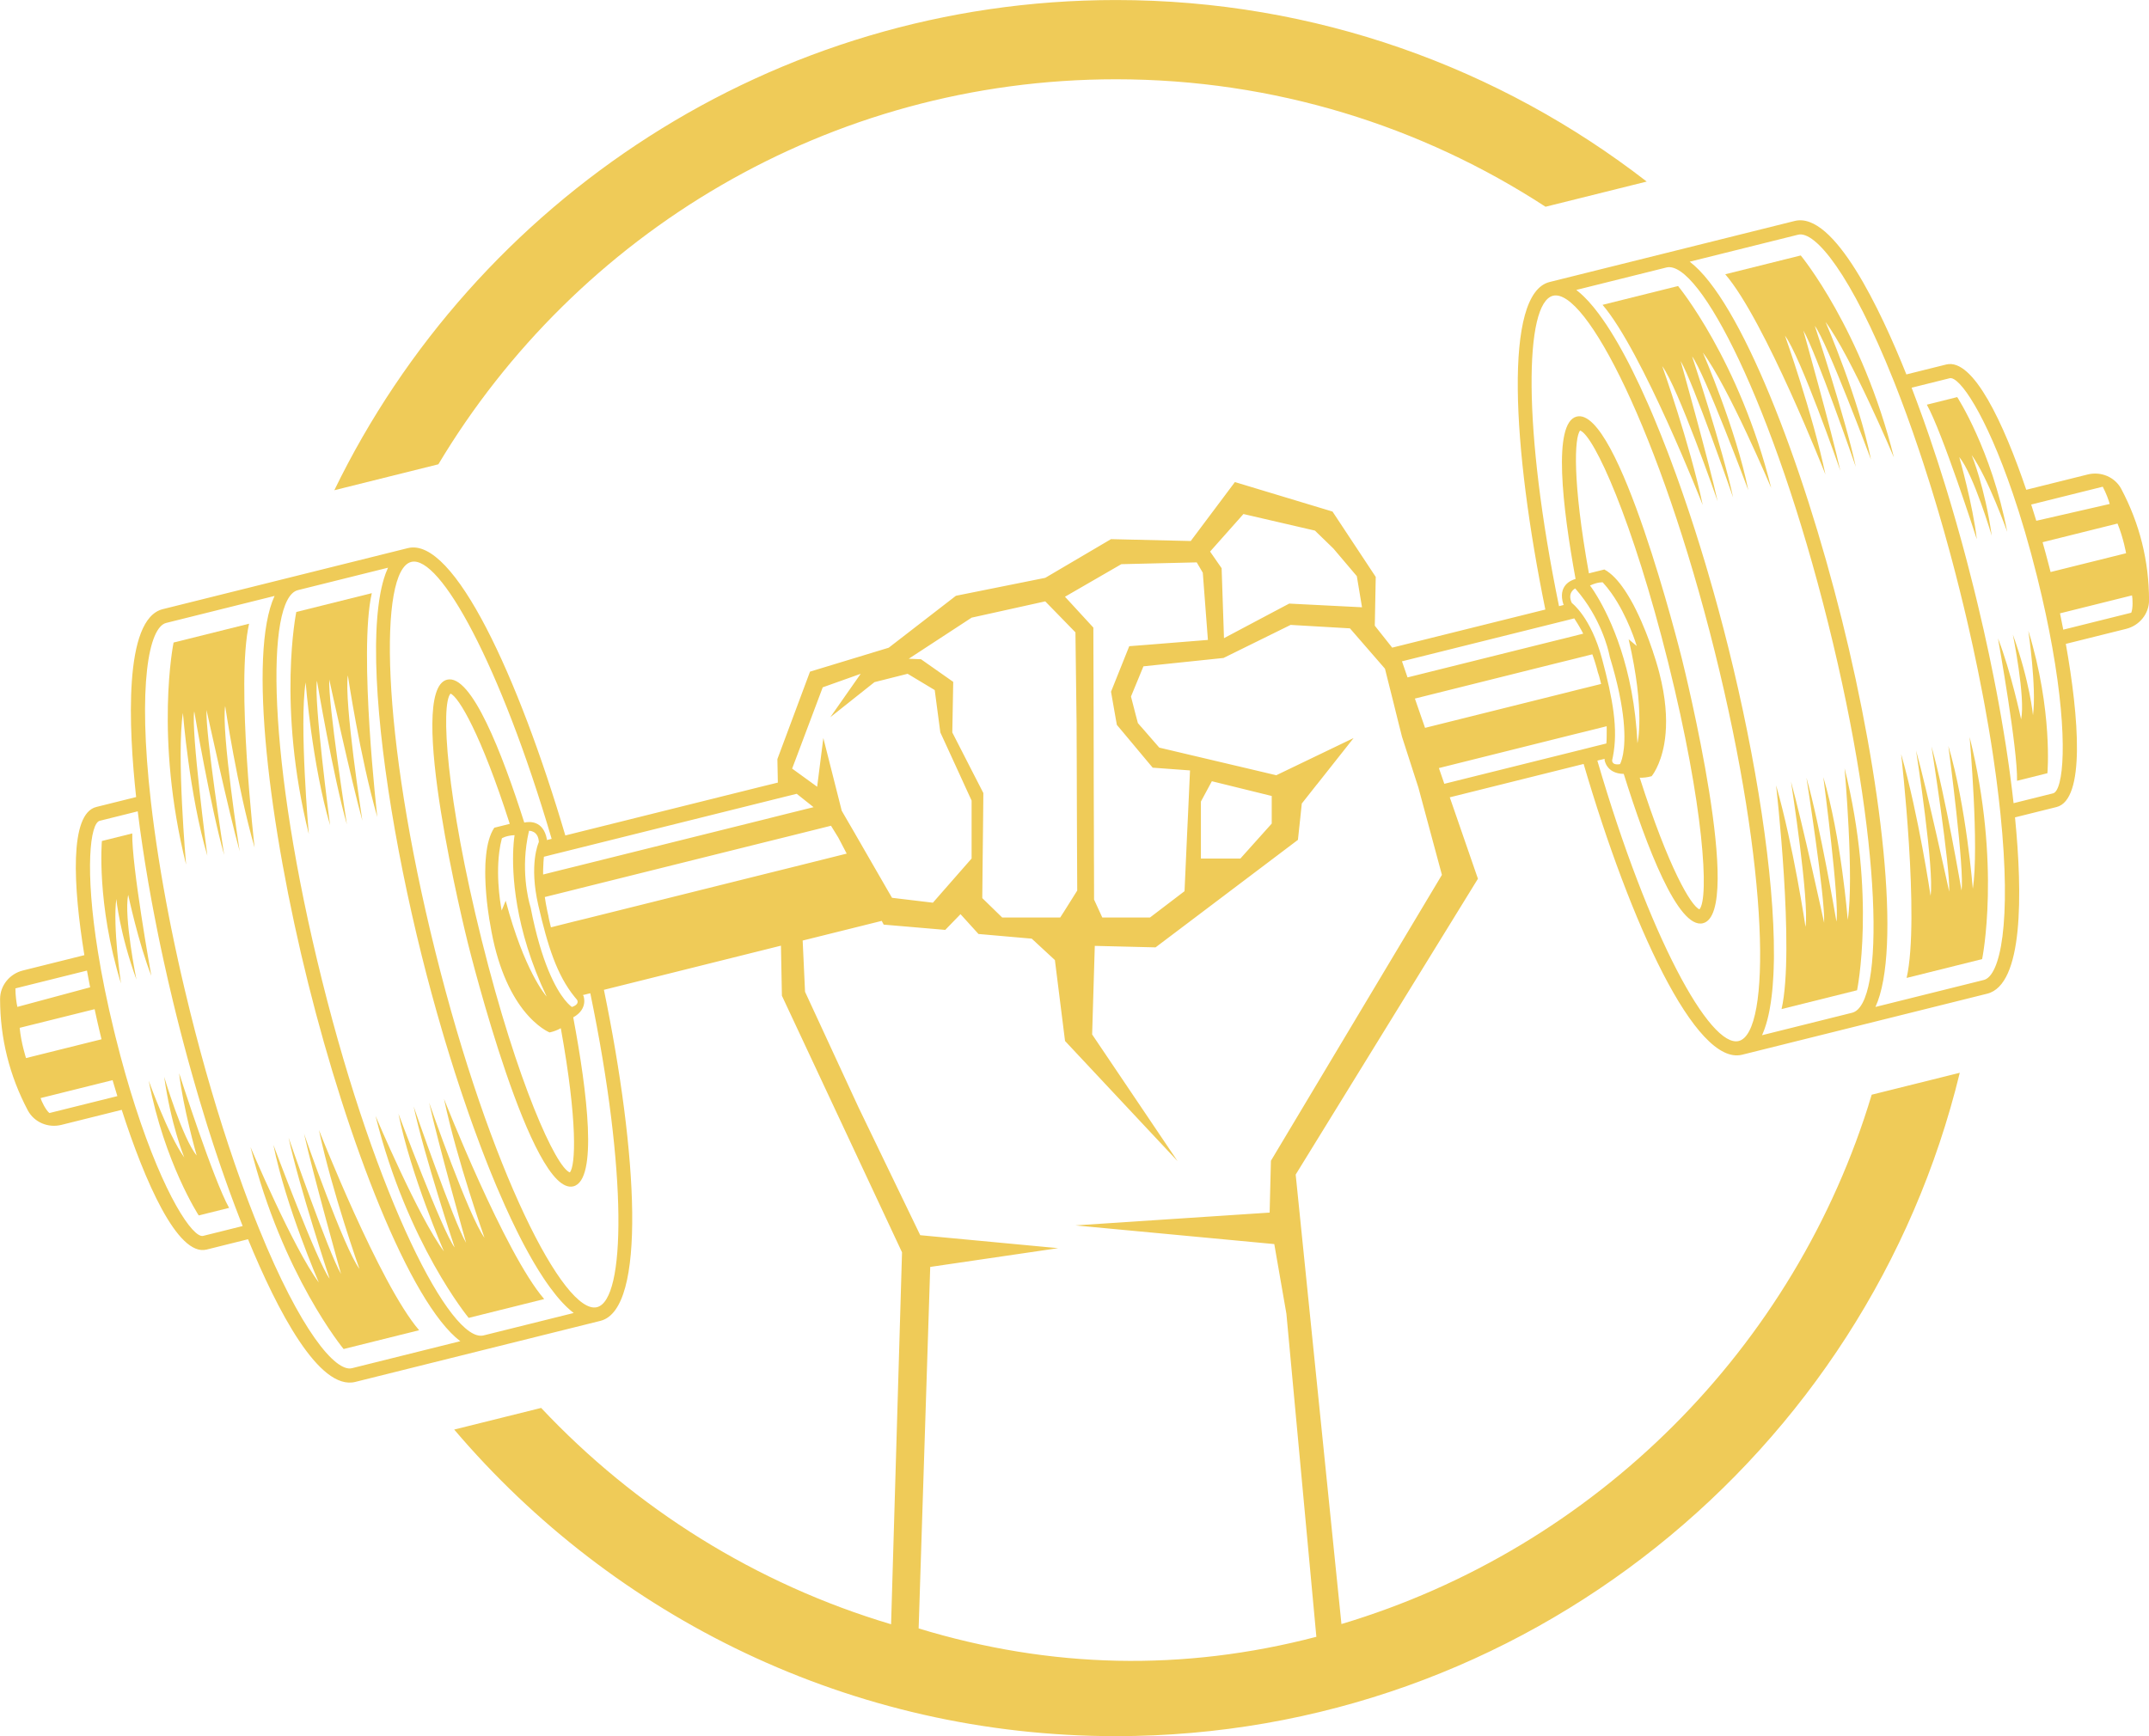 <?xml version="1.0" encoding="UTF-8" standalone="no"?><svg xmlns="http://www.w3.org/2000/svg" xmlns:xlink="http://www.w3.org/1999/xlink" fill="#efcb58" height="1125.5" preserveAspectRatio="xMidYMid meet" version="1" viewBox="303.5 437.2 1392.9 1125.5" width="1392.9" zoomAndPan="magnify"><g id="change1_1"><path d="M556.53,745.96c0.01,0,0.03-0.01,0.04-0.01c0.01,0,0.02,0,0.03-0.01l31.03-7.73c89.38-149.38,252.79-249.61,439.17-249.61 c102.63,0,198.28,30.39,278.46,82.64l19.52-4.86v0l45.33-11.29c0.01,0,0.01,0,0.02,0l0.71-0.18 c-95.19-73.75-214.57-117.69-344.03-117.69c-222.56,0-415.36,129.87-506.61,317.8l7.45-1.86L556.53,745.96z"/><path d="M464.95,841.56l-48.94,12.2c0,0-12.57,60.92,8.11,143.96c0,0-6.29-71.04-2.06-98.32c0,0,4.25,53.63,15.84,92.57 c-0.29-2.23-10.64-81.12-8.5-93.64c0,0,10.49,61.86,19.4,93.14c-0.52-3.4-12.16-78.19-11.44-93.98c0,0,14.26,65.56,21.48,91.55 c-0.32-2.11-11.96-77.4-9.4-94.18c0,0,7.75,52.44,19.08,91.82C468.52,986.66,456.24,879.84,464.95,841.56z"/><path d="M538.37,969.2c-0.32-2.11-11.96-77.4-9.4-94.16c0,0,7.75,52.44,19.08,91.82c0,0-12.27-106.83-3.56-145.11l-48.94,12.2 c0,0-12.57,60.92,8.11,143.97c0,0-6.29-71.05-2.06-98.34c0,0,4.25,53.63,15.84,92.57c-0.29-2.23-10.64-81.11-8.5-93.63 c0,0,10.47,61.85,19.4,93.13c-0.52-3.4-12.16-78.18-11.44-93.97C516.89,877.67,531.15,943.21,538.37,969.2z"/><path d="M617.52,1239.62c-10.12-13.57-35.1-85.34-35.88-87.58c5.81,26.34,23.98,90.92,23.98,90.92 c-8.09-13.7-33.22-86.15-34.01-88.42c6.79,31.78,26.58,91.42,26.58,91.42c-7.87-10.21-36.43-86.74-36.43-86.74 c8.01,39.83,29.45,89.24,29.45,89.24c-16.54-22.11-44.3-87.81-44.3-87.81c20.69,83.04,60.37,130.95,60.37,130.95l48.94-12.2 c-25.65-29.72-64.94-129.81-64.94-129.81C599.76,1189.68,617.52,1239.62,617.52,1239.62z"/><path d="M536.46,1259.81c-10.12-13.57-35.1-85.32-35.88-87.57c5.81,26.32,23.98,90.91,23.98,90.91 c-8.09-13.7-33.22-86.15-34.01-88.42c6.79,31.78,26.58,91.42,26.58,91.42c-7.87-10.2-36.43-86.74-36.43-86.74 c8.01,39.83,29.45,89.24,29.45,89.24c-16.54-22.11-44.3-87.81-44.3-87.81c20.69,83.04,60.37,130.95,60.37,130.95l48.94-12.2 c-25.65-29.72-64.94-129.81-64.94-129.81C518.7,1209.87,536.46,1259.81,536.46,1259.81z"/><path d="M386.6,1017.34c0,0,6.67,31.35,14.98,52.48c-0.38-2.13-12.81-71.6-12.35-92.3l-19.69,4.9c0,0-3.62,40.44,12.37,92.35 c0,0-5.43-37.04-3.01-54.76c0,0,2.05,21.93,13.03,52.27C391.93,1072.28,383.63,1031.37,386.6,1017.34z"/><path d="M430.98,1186.32c-9.2-11.04-21.06-50.99-21.06-50.99c4.45,31.33,12.7,51.47,13.01,52.25 c-10.46-14.52-23.03-49.75-23.03-49.75c10.24,53.34,32.4,87.35,32.4,87.35l19.69-4.9c-10.12-18.07-31.72-85.22-32.39-87.31 C422.13,1155.17,430.72,1185.39,430.98,1186.32z"/><path d="M1678.46,754.24c-4.11-7.78-13.19-11.56-21.75-9.44l-39.87,9.93c-14.61-43.06-34.37-85.58-51.88-81.22l-25.82,6.43 c-16.66-41.62-46.83-105.85-72.4-99.49l-85.34,21.27l-73.52,18.31c-29.88,7.44-24.16,107.32-2.75,212.34l-99.26,24.7l-11.28-14.23 l0.61-31.63l-28.02-42.37l-63.26-19.11l-28.63,38.21l-51.68-1.21l-42.6,25.08l-57.92,11.64l-43.55,33.67l-51.02,15.51l-21.15,56.72 l0.3,15.22l-9.47,2.31l-128.24,31.94l-0.04,0.01c-30.37-102.82-72.18-193.72-102.06-186.28l-73.52,18.31l-0.25,0.06l-85.09,21.2 c-25.57,6.36-22.09,77.26-17.26,121.82l-25.83,6.43c-17.51,4.37-15.02,51.18-7.72,96.07l-39.86,9.94 c-8.55,2.13-14.79,9.73-14.78,18.53c0.07,25.53,6.05,49.54,17.96,72.12c4.12,7.78,13.19,11.57,21.75,9.45l39.14-9.76 c14.83,46.04,36.18,95.27,54.98,90.59l26.88-6.7c19.05,46.31,46.08,98.34,69.54,92.49l85.34-21.27l73.53-18.31 c30.08-7.49,24.08-108.76,2.27-214.61l105.28-26.27l9.47-2.36v0.16l0.61,32.29l77.86,166.36l-7.09,241.13 c-87.73-26.12-165.68-75.21-226.82-140.25l-23.81,5.92c-0.01,0-0.03,0-0.03,0.01l-32.51,8.09 c103.31,121.54,257.24,198.77,428.87,198.77c264.63,0,487.17-183.58,546.98-430.07l-56.25,14.01c-0.01,0-0.01,0-0.01,0l-0.83,0.21 c-49.37,164.3-179.31,294.05-343.69,343.17l-29.66-291.39l118.13-191.79l-18.25-52.79l86.72-21.62l0.04-0.01 c30.42,103.73,72.62,196,102.72,188.51l73.52-18.31l0.25-0.06l85.09-21.2c23.46-5.85,22.93-64.47,18.02-114.31l26.88-6.69 c18.79-4.68,14.55-58.17,6.05-105.78l39.16-9.76c8.55-2.14,14.8-9.75,14.79-18.53C1696.36,800.83,1690.39,776.81,1678.46,754.24z M1675.99,776.62c3.85,9.36,5.56,19.25,5.56,19.25l-48.94,12.18c-0.34-1.32-0.67-2.68-1.05-4.07c-0.44-1.7-0.89-3.43-1.37-5.21 c-0.17-0.64-0.35-1.28-0.52-1.93c-0.01-0.04-0.03-0.08-0.04-0.12c-0.03-0.14-0.06-0.27-0.1-0.41c-0.08-0.31-0.17-0.62-0.26-0.95 c-0.07-0.25-0.14-0.49-0.21-0.75c-0.3-1.1-0.61-2.2-0.92-3.32c-0.23-0.86-0.48-1.71-0.71-2.57L1675.99,776.62z M1666.42,752.74 c2.16,4.07,3.94,8.92,4.51,11.19l-47.59,10.9c-0.28-0.93-0.57-1.87-0.87-2.8c-0.79-2.55-1.59-5.13-2.42-7.74L1666.42,752.74z M1307.19,842.27h0.01l8.81-2.2h0.05h0.01l7.8-1.97c0.03,0.05,0.07,0.1,0.1,0.16c0.69,1.06,1.41,2.23,2.18,3.45 c0.09,0.16,0.19,0.31,0.28,0.48c0.26,0.44,0.53,0.88,0.8,1.34v0.01c0.4,0.7,0.8,1.4,1.22,2.15c0.4,0.74,0.82,1.5,1.23,2.31 l-11.28,2.84h-0.01l-8.87,2.19h-0.01l-93.27,23.23l-0.44,0.1l-3.59-10.43l0.43-0.1L1307.19,842.27z M1324.49,818.69 c2.16,2.45,4.12,4.94,5.9,7.41c13.44,18.72,16.5,36.94,16.5,36.94c10.78,35.23,10.23,54.24,8.61,63.11 c-0.86,4.59-1.98,6.45-1.98,6.45c-5.65,0.91-5.07-2.61-5.07-2.61c0.17-0.74,0.32-1.46,0.47-2.2c3.55-17.95-0.06-37.48-7.04-63.51 c-7.25-27.09-19.58-36.17-19.58-36.17c0-0.01-0.01-0.01-0.01-0.03C1319.07,821.3,1324.49,818.69,1324.49,818.69z M1334.09,816.8 c5.22-2.44,8.24-2.05,8.24-2.05c2,2.16,3.86,4.51,5.6,6.96c10.69,15.05,16.25,33.62,16.45,34.3l-5.26-4.38 c10.97,47.08,5.7,67.4,5.7,67.4c-2.26-49.42-17.94-81.59-25.99-95.04C1335.99,819.21,1334.09,816.8,1334.09,816.8z M1374.02,940.42 c0,0,5.61-6.52,8.18-20.91v-0.01c1.49-8.55,1.89-19.92-0.64-34.37c-0.32-1.85-0.7-3.76-1.13-5.73c-0.43-1.96-0.91-3.97-1.44-6.04 c-0.27-1.04-0.56-2.07-0.84-3.14c-0.88-3.16-1.9-6.47-3.07-9.88c0,0,0,0-0.01-0.01c0,0-0.01-0.03-0.03-0.06 c-0.01-0.05-0.04-0.13-0.07-0.22c-0.01-0.16-0.1-0.36-0.16-0.67c-0.14-0.35-0.3-0.84-0.51-1.39c-0.01-0.01-0.01-0.03-0.01-0.04 c-0.09-0.26-0.19-0.54-0.3-0.84c-1.63-4.85-5.12-14.48-9.92-24.17c-0.54-1.15-1.13-2.32-1.74-3.46c-0.3-0.56-0.6-1.1-0.91-1.65 c-0.35-0.65-0.71-1.3-1.08-1.93c-0.44-0.82-0.93-1.61-1.41-2.38c-0.31-0.52-0.63-1.04-0.95-1.54c-0.51-0.83-1.02-1.62-1.54-2.38 h-0.01c-3.93-5.83-8.35-10.68-13.04-13.19l-10.02,2.5c-10.82-60.18-9.36-88.32-5.68-92.59c8.93,3.21,33.95,57.65,57.11,150.6 c23.16,92.96,26.6,152.76,20.22,159.8c-5.34-2.06-19.93-26.52-38.7-85.31C1368.53,941.46,1371.09,941.23,1374.02,940.42z M1341.28,880.62l-14.91,3.69h-0.03l-8.87,2.24h-0.01l-89.87,22.42l-0.43,0.1l-6.58-18.99l0.44-0.1l91.73-22.9h0.01l8.88-2.19h0.01 l13.95-3.49v0.01c0.25,0.69,0.49,1.37,0.74,2.09c0.23,0.7,0.48,1.41,0.71,2.13c0,0.01,0,0.01,0,0.01c0.23,0.73,0.47,1.46,0.69,2.22 c0.23,0.75,0.45,1.5,0.67,2.28c0.29,1.02,0.56,2.07,0.83,3.15c0,0,0.16,0.41,0.41,1.18v0.01c0.05,0.16,0.1,0.34,0.17,0.53 c0,0.04,0.01,0.08,0.03,0.12c0.01,0.05,0.03,0.12,0.05,0.17c0.01,0.04,0.03,0.06,0.04,0.1c0.01,0.08,0.04,0.16,0.07,0.23 c0,0.01,0.01,0.03,0.01,0.04c0.01,0.05,0.03,0.12,0.05,0.18c0.16,0.58,0.34,1.27,0.53,2.05l0.44,1.74l0.08,0.3L1341.28,880.62z M1109.45,770.45l46.34,10.74l12.02,11.68l15.13,17.85l3.37,20.18l-47.19-2.39l-9.2,4.86l-33.08,17.56l-1.53-45.36l-7.48-10.78 L1109.45,770.45z M1030.31,802.96l48.86-1.17l3.93,6.69l3.32,43.59l-39.57,3.18l-11.41,0.88l-11.82,29.53l3.14,17.9l0.65,3.59 l3.69,4.39l6.87,8.22l8.97,10.74l3.69,4.39l24.2,1.78l-0.23,4.95l-1.13,24.99l-0.47,9.86l-0.38,8.5l-1.35,29.99l-22.38,17.06 h-30.93l-5.33-11.64l-0.04-20.47l-0.05-8.4v-9.72l-0.09-24.72l-0.05-17.99V926.1l-0.04-9.9v-9.06l-0.19-63.07l-15.64-17.01 l-2.76-2.98L1030.31,802.96z M933.27,837.63l47.71-10.56l8.04,8.23l11.54,11.86l0.75,59.57v3.18l0.04,9.06l0.05,9.9l0.04,12.99 l0.05,17.99l0.09,24.67l0.05,9.72l0.04,8.4l0.05,11.92l-8.45,13.45l-2.58,4.02h-37.6l-12.9-12.57v-1.49l0.09-8.46l0.09-9.71 l0.28-24.81l0.18-18.04l0.05-5.6l-3.37-6.58l-4.52-8.79l-4.11-8.04l-8.13-15.88l0.04-2.15l0.56-30.65l-20.88-14.67l-7.95-0.32 L933.27,837.63z M819.24,929.38l17.52-46.58l24.61-8.77l-19.71,28.16l28.64-22.75l21.49-5.42l17.56,10.55l3.64,27.48l1.97,4.25 l6.21,13.54l3.73,8.13l4.07,8.92l4.29,9.34v37.56l-8.68,9.9l-10.89,12.43l-5.51,6.31l-13.31-1.59l-13.18-1.58l-2.48-4.25 l-12.47-21.63l-8.59-14.91l-0.47-0.84l-6.6-11.35l-2.01-3.5l-1.4-5.56l-2.15-8.5l-8.36-33.03l-3.55,27.98l-0.45,3.59l-16.23-11.77 L819.24,929.38z M677.48,1085.34c0,0,2.15,2.83-3.27,4.69c0,0-1.87-1.13-4.77-4.77c-5.59-7.05-15.01-23.59-22.02-59.79 c0,0-5.83-17.5-2.75-40.32c0.4-3.03,0.97-6.16,1.72-9.35c0,0,6.03-0.23,6.38,7.28c0,0,0,0-0.01,0.01c0,0.01,0,0.01,0,0.01 c-0.31,0.69-6.47,14.49-0.32,41.11c6.05,26.26,12.02,45.22,23.6,59.4C676.51,1084.22,676.99,1084.79,677.48,1085.34z M657.82,1083.28c-0.84-0.93-14.54-16.86-26.55-62.14l-2.6,6.35c0,0-3.98-19.36-1.56-38c0.38-2.98,0.93-5.94,1.69-8.8 c0,0,2.48-1.75,8.23-2.05c0,0-0.54,3.03-0.82,8.59C635.41,1002.91,636.66,1038.63,657.82,1083.28z M623.88,973.82 c-2.97,4.43-4.59,10.8-5.31,17.8c-0.05,0.45-0.09,0.91-0.12,1.37c-0.06,0.52-0.12,1.02-0.14,1.54c-0.05,0.61-0.09,1.21-0.13,1.81 c-0.03,0.26-0.04,0.52-0.05,0.79c-0.01,0.35-0.01,0.7-0.03,1.05c-0.07,1.53-0.09,3.07-0.09,4.6c0,1.04,0.01,2.09,0.04,3.12v0.04 c0.04,1.57,0.09,3.11,0.17,4.64v0.04c0.05,1.01,0.12,2.01,0.19,2.99c-0.01,0.01-0.01,0.04,0,0.05c0.04,0.65,0.09,1.28,0.14,1.91 c0.04,0.65,0.09,1.28,0.16,1.91c0.01,0.19,0.03,0.39,0.05,0.57c0.09,0.95,0.18,1.88,0.27,2.77c0,0.05,0.01,0.09,0.01,0.14 c0,0.18,0.04,0.35,0.04,0.56c0.05,0.39,0.1,0.76,0.14,1.14c0.12,0.92,0.22,1.8,0.32,2.66c0.05,0.39,0.09,0.76,0.14,1.14 c0.08,0.52,0.14,1.01,0.21,1.49c0.21,1.49,0.4,2.83,0.58,3.97c0.01,0.04,0.01,0.09,0.01,0.13c0.04,0.32,0.09,0.62,0.14,0.92 c0.05,0.32,0.1,0.65,0.16,0.91c0.01,0.06,0.03,0.13,0.04,0.19c0.25,1.44,0.4,2.24,0.4,2.24c4.41,27.35,13,44.44,20.93,54.89 c0.17,0.23,0.35,0.47,0.53,0.7c0.01,0.01,0.01,0.01,0.03,0.03c9.01,11.5,17.02,14.61,17.02,14.61c2.97-0.66,5.37-1.66,7.26-2.76 c10.99,60.72,9.59,89.17,5.85,93.5c-8.94-3.23-33.96-57.65-57.12-150.6c-23.15-92.96-26.6-152.76-20.21-159.8 c5.25,2.05,19.75,26.21,38.4,84.43L623.88,973.82z M808.39,980.94l5.86-1.45l7.57-1.89l18.43-4.6l1.87-0.47l4.72,7.65l5.46,10.43 l-0.08,0.01l-30.08,7.52l-7.56,1.89l-5.82,1.44l-9.49,2.36l-114.8,28.62l-0.03,0.01l-8.92,2.18l-14.92,3.75l-0.09-0.34l-0.58-2.37 c-0.47-1.87-0.74-3.24-0.88-4.02c-0.03-0.16-0.04-0.28-0.06-0.39c-0.03-0.22-0.04-0.32-0.04-0.32c-0.09-0.38-0.18-0.75-0.27-1.13 c-0.01-0.09-0.04-0.19-0.06-0.29c-0.13-0.58-0.26-1.17-0.39-1.75c-0.67-3.14-1.2-6.14-1.61-9.02v-0.01l13.97-3.47h0.03l8.87-2.24 h0.01l119.4-29.75L808.39,980.94z M672.72,988.48l0.03-0.01l125.61-31.29l9.51-2.37l6-1.49l6.04-1.49l10.91,8.67l-4.82,1.19 l-4.39,1.09l-7.58,1.88l-5.96,1.49l-9.44,2.37l-122.88,30.6l-0.03,0.01l-8.85,2.18l-0.04,0.01l-11.3,2.83 c-0.03-0.93-0.01-1.84,0-2.72c0.01-0.35,0.01-0.69,0.03-1.02c0.04-1.01,0.08-2,0.13-2.94c0.01-0.43,0.03-0.86,0.05-1.27 c0.08-1.26,0.17-2.45,0.29-3.54v-0.01l7.83-1.98h0.03L672.72,988.48z M313.49,1077.98l46.38-11.55c0.27,1.48,0.54,2.94,0.82,4.41 c0.27,1.45,0.56,2.9,0.83,4.34c0.13,0.7,0.26,1.4,0.4,2.1l-47.15,12.7C314.2,1087.7,313.49,1082.6,313.49,1077.98z M320.37,1123.16 c0,0-3.14-9.54-4.12-19.61l48.57-12.09c-0.13-0.66-0.27-1.32-0.42-1.98c0.14,0.66,0.29,1.32,0.43,1.98 c0.38,1.75,0.75,3.47,1.13,5.17c0.22,0.98,0.44,1.97,0.66,2.93c0.05,0.22,0.09,0.43,0.14,0.65c0.16,0.69,0.31,1.36,0.47,2.02 c0.04,0.18,0.08,0.35,0.13,0.53c0.09,0.43,0.19,0.86,0.28,1.27c0.14,0.61,0.29,1.21,0.43,1.79c0.13,0.58,0.27,1.17,0.41,1.75 c0.27,1.15,0.56,2.28,0.83,3.4L320.37,1123.16z M335.52,1158.79c-2.37-1.87-5.18-7.79-5.72-9.69l46.67-11.63 c0.21,0.7,0.4,1.39,0.62,2.09c0.17,0.58,0.34,1.17,0.52,1.76c0.38,1.28,0.76,2.57,1.17,3.88c0,0,0,0.01,0.01,0.03 c0.25,0.86,0.52,1.72,0.78,2.59L335.52,1158.79z M435.18,1238.43c-6.6,1.65-25.38-26.08-43.99-83.85 c-4.32-13.36-8.62-28.33-12.75-44.95l-0.89-3.6c-4.68-19.13-8.13-36.4-10.58-51.73c-8.63-53.67-5.07-83.42,1.17-84.97l24.63-6.14 c0.91,7.44,1.94,15.07,3.12,22.85c0.48,3.19,0.97,6.42,1.48,9.66c0.26,1.58,0.52,3.19,0.78,4.78c0.09,0.6,0.19,1.19,0.3,1.79 c0.35,2.19,0.73,4.38,1.1,6.58c0,0.04,0,0.08,0.01,0.12c0.67,3.88,1.37,7.78,2.09,11.72c0.36,1.98,0.74,3.98,1.12,5.97 c0.3,1.54,0.58,3.08,0.89,4.63c0.41,2.18,0.84,4.37,1.28,6.56c0.14,0.76,0.3,1.53,0.45,2.29c0.3,1.46,0.58,2.92,0.88,4.38 c0.43,2.11,0.87,4.24,1.32,6.36c0,0.01,0,0.03,0.01,0.05c0.62,2.97,1.27,5.95,1.92,8.93c1.94,8.96,4.02,17.96,6.21,27.02 c0.73,3.02,1.46,6.04,2.22,9.07c0.4,1.62,0.8,3.24,1.23,4.86c0.41,1.61,0.82,3.23,1.23,4.83c0.62,2.41,1.24,4.82,1.88,7.22 c1.89,7.21,3.84,14.32,5.83,21.35c0.99,3.5,1.98,6.96,2.99,10.41c0.57,1.97,1.15,3.94,1.74,5.9c1.58,5.37,3.2,10.67,4.83,15.89 c0.47,1.46,0.92,2.93,1.39,4.38c0.93,2.97,1.88,5.91,2.85,8.83c0.44,1.36,0.88,2.71,1.34,4.06c0.82,2.46,1.63,4.89,2.46,7.31 c0.43,1.24,0.84,2.49,1.27,3.72c0.71,2.07,1.44,4.13,2.16,6.18c0.57,1.62,1.14,3.23,1.71,4.82c0.65,1.81,1.31,3.62,1.96,5.41 c0.98,2.68,1.97,5.33,2.95,7.95c0,0,0,0,0,0.01c1,2.62,1.98,5.21,2.98,7.78c0.67,1.75,1.35,3.47,2.03,5.2L435.18,1238.43z M531.6,1324.22c-10.65,2.66-33.43-24.37-60.31-90.72c-1.01-2.5-2.02-5.03-3.03-7.58c-1.04-2.63-2.06-5.29-3.09-7.98 c-0.34-0.87-0.67-1.74-1-2.62c-0.65-1.72-1.3-3.45-1.93-5.2c-0.41-1.09-0.82-2.18-1.21-3.28c-1.19-3.29-2.38-6.64-3.58-10.01 c-0.69-1.97-1.39-3.95-2.07-5.95c-10.29-29.95-19.97-62.84-28.51-97.14c-1.27-5.07-2.5-10.14-3.68-15.18 c-0.51-2.13-1-4.24-1.48-6.35c-0.17-0.66-0.32-1.33-0.47-2c-0.26-1.13-0.52-2.24-0.77-3.37c-0.25-1.13-0.51-2.26-0.75-3.37 c-0.16-0.67-0.31-1.34-0.45-2.01c-0.05-0.18-0.09-0.35-0.12-0.52c-0.74-3.31-1.45-6.62-2.15-9.93c-0.31-1.44-0.62-2.89-0.92-4.33 c-0.03-0.16-0.07-0.31-0.09-0.47c-0.51-2.46-1.02-4.91-1.52-7.36c-0.51-2.45-0.98-4.9-1.45-7.32c-5.08-26.1-9.05-51.29-11.72-74.61 c-8.67-76.17-1.27-113.09,9.92-115.87l70.25-17.5c-17.29,37.42-3.76,148.67,21.78,251.15c25.53,102.48,65.78,207.08,98.6,232.01 L531.6,1324.22z M616.94,1302.96h-0.03l-0.14,0.04c-21.18,4.72-69.23-88.53-104.61-230.52c-35.46-142.37-36.68-247.43-15.59-252.68 L555,805.25c-0.51,1.09-0.97,2.23-1.43,3.45c-0.16,0.4-0.3,0.8-0.44,1.23c-1.17,3.34-2.14,7.12-2.96,11.28 c-0.09,0.49-0.18,1-0.27,1.52c-0.22,1.18-0.41,2.39-0.6,3.63c-0.06,0.44-0.14,0.89-0.19,1.35c-0.32,2.26-0.6,4.6-0.83,7.02 c-0.09,0.91-0.17,1.83-0.25,2.76c-0.13,1.65-0.26,3.33-0.35,5.05c-0.03,0.56-0.06,1.11-0.09,1.68c-0.04,0.66-0.07,1.32-0.09,2 c-0.03,0.66-0.05,1.31-0.08,1.98c-0.08,2.05-0.13,4.16-0.16,6.31c-0.01,0.71-0.01,1.43-0.01,2.14 c-0.35,52,11.64,128.02,29.51,199.75c4.11,16.51,8.61,33.08,13.4,49.36c0.52,1.8,1.05,3.59,1.59,5.39c0,0.01,0.01,0.04,0.01,0.05 c1.08,3.59,2.16,7.17,3.27,10.72c2.2,7.13,4.46,14.19,6.77,21.14c0.57,1.74,1.15,3.46,1.74,5.18c1.15,3.45,2.33,6.86,3.51,10.24 c0.58,1.69,1.18,3.37,1.78,5.04c0.04,0.13,0.08,0.26,0.13,0.38c0.56,1.56,1.1,3.1,1.66,4.63c1.27,3.51,2.55,7,3.85,10.43 c0.53,1.41,1.06,2.81,1.59,4.21c0.61,1.59,1.22,3.18,1.84,4.76c0.61,1.57,1.23,3.14,1.84,4.69c0.65,1.63,1.31,3.27,1.96,4.89 c1.09,2.67,2.18,5.3,3.25,7.88c0.27,0.65,0.54,1.3,0.82,1.93c1.63,3.86,3.28,7.63,4.93,11.3c0.08,0.19,0.17,0.4,0.27,0.6 c2.5,5.59,5.03,10.95,7.57,16.05c0.31,0.65,0.63,1.27,0.95,1.91c0.31,0.64,0.62,1.26,0.95,1.88c0.31,0.62,0.64,1.23,0.95,1.85 c0.01,0.04,0.04,0.08,0.05,0.12c0.57,1.06,1.11,2.13,1.66,3.16c0.07,0.12,0.12,0.22,0.18,0.34c0.32,0.6,0.63,1.19,0.96,1.78 c0.31,0.58,0.62,1.17,0.95,1.75c0.31,0.58,0.62,1.15,0.95,1.72c0.62,1.14,1.26,2.25,1.89,3.36c0,0.03,0.01,0.05,0.04,0.08 c0.56,0.96,1.1,1.91,1.65,2.84c0.69,1.18,1.39,2.33,2.09,3.46c0.27,0.44,0.53,0.88,0.8,1.31c0.99,1.58,1.97,3.12,2.96,4.61 c0.31,0.47,0.62,0.93,0.93,1.4c0.31,0.47,0.62,0.92,0.93,1.37c0.43,0.64,0.86,1.24,1.3,1.85c0.45,0.65,0.89,1.27,1.35,1.88 c1.17,1.59,2.33,3.11,3.5,4.55c0.27,0.34,0.53,0.66,0.8,0.99c0.45,0.56,0.91,1.09,1.37,1.62c0.27,0.32,0.56,0.65,0.83,0.96 c0.05,0.06,0.12,0.14,0.19,0.22c0.53,0.6,1.06,1.17,1.58,1.72c0.53,0.56,1.05,1.1,1.58,1.62c0.41,0.41,0.83,0.82,1.24,1.21 c0.6,0.57,1.19,1.11,1.79,1.62c0.3,0.25,0.58,0.49,0.87,0.74c0.52,0.43,1.02,0.84,1.54,1.23L616.94,1302.96z M690.45,1284.65 c-21.09,5.25-69.3-88.11-104.78-230.48c-35.46-142.37-36.68-247.43-15.59-252.68c18.46-4.6,57.7,66.34,90.98,179.55l-3.19,0.79 c0.08-0.26,0.13-0.41,0.13-0.41c-2.33-12.74-11.85-11.57-14.69-10.94c-14.32-45.05-34.33-96.54-50.04-92.63 c-27.05,6.74,11.89,164.35,13.56,171.06c1.67,6.7,41.23,164.15,68.28,157.41c16.12-4.01,9.01-61.26-0.06-109.56 c9.92-5.52,6.66-13.89,6.66-13.89c-0.14-0.21-0.27-0.36-0.41-0.56h0.01l4.8-1.18C710.31,1197.94,709.03,1280.01,690.45,1284.65z M1127.26,1189.75l-0.04,1.75l-0.79,31.83l-125.88,8.31l128.89,12.11l7.85,45.13l19.09,205.86l0.34,3.62 c-86.37,22.55-172.31,20.62-257.79-5.43l7.5-234.37l82.9-12.16l-89.37-8.41l-40.09-83.04l-34.57-74.76l-1.54-33.22l51.25-12.75 l1.26,2.42l39.9,3.42l9.9-10.19l11.64,12.84l34.53,3.03l15,13.88l6.58,52.47l72.92,77.87l-55.36-82.12l1.72-57.42l39.39,0.97 l92.27-69.69l1.63-15.1l0.88-8.45l0.19-0.29h0.04l9.54-12.09h0.04l23.78-30.08l-50.13,24.11l-25.08-5.94h-0.05l-37.04-8.74 l-13.65-3.23l-4.58-5.24l-7.1-8.17h-0.04l-2.15-2.48l-1.5-5.66l-2.98-11.57l8.07-19.58l51.91-5.42l43.5-21.44l38.44,2.24 l15.09,17.38l6.49,7.47l1.13,1.31l1.96,7.85l3.08,12.24l4.2,16.97l0.52,1.96l1.26,5.04l5.15,15.98l2.89,8.97l2.53,7.8l0.18,0.65 l15.14,56.2L1127.26,1189.75z M1081.88,993.8v-36.95l7.1-13.17l38.44,9.47h0.05l0.32,0.1v17.89l-0.09,0.09l-20.23,22.57H1081.88z M1327.42,923.52h-0.04h-0.03l-87.22,21.71l-0.47,0.12l-3.53-10.21l0.44-0.1l87.83-21.94l0.05-0.01l8.89-2.18l11.54-2.89v0.01 c0.01,0.09,0.01,0.18,0.01,0.26v0.14c0,0.05,0.01,0.12,0.01,0.17v0.16c0.01,0.41,0.03,0.83,0.01,1.26c0.03,1.39,0.01,2.8-0.03,4.21 c0,0.4,0,0.8-0.01,1.22c-0.01,0.62-0.04,1.24-0.06,1.87c-0.04,0.62-0.08,1.26-0.13,1.89l-8.45,2.09L1327.42,923.52z M1430.48,1112.09c-18.57,4.64-58.21-67.27-91.64-181.79l4.77-1.15c-0.03,0.23-0.08,0.43-0.1,0.66c0,0,1.06,8.96,12.44,9.12 c14.66,46.92,35.22,100.81,51.34,96.81c27.05-6.75-11.89-164.36-13.56-171.06c-1.67-6.7-41.22-164.15-68.28-157.41 c-15.7,3.9-9.23,58.78-0.73,105.28c-2.77,0.74-11.81,4.15-7.87,16.54c0,0,0.1,0.1,0.29,0.29l-3.15,0.8 c-23.72-115.59-22.35-196.65-3.89-201.24c21.09-5.25,69.3,88.11,104.78,230.48C1450.34,1001.78,1451.56,1106.85,1430.48,1112.09z M1445.56,1108.34c0.04-0.09,0.08-0.17,0.12-0.26c0.13-0.27,0.25-0.56,0.38-0.86c0.32-0.75,0.63-1.53,0.93-2.33 c0.16-0.4,0.3-0.82,0.44-1.23c1.17-3.34,2.14-7.12,2.95-11.28c0.09-0.51,0.18-1.01,0.27-1.52c0.22-1.18,0.41-2.39,0.6-3.63 c0.07-0.44,0.14-0.89,0.19-1.35c0.32-2.26,0.6-4.59,0.83-7.02c0.08-0.88,0.17-1.78,0.23-2.68c0.19-2.2,0.34-4.48,0.45-6.82 c0.04-0.66,0.06-1.34,0.09-2.01c0.03-0.65,0.05-1.31,0.08-1.97c0.08-2.06,0.13-4.16,0.16-6.31c0.01-0.71,0.01-1.43,0.01-2.14 c0.35-52-11.64-128.02-29.51-199.75c-4.11-16.51-8.61-33.08-13.4-49.36c-0.52-1.8-1.05-3.59-1.59-5.39c0-0.01,0-0.04-0.01-0.05 c-1.08-3.59-2.16-7.17-3.27-10.72c-2.2-7.13-4.46-14.19-6.77-21.14c-0.57-1.74-1.15-3.46-1.74-5.18 c-1.15-3.45-2.32-6.86-3.51-10.24c-0.58-1.68-1.18-3.37-1.78-5.04c-0.04-0.13-0.08-0.26-0.13-0.38c-0.56-1.56-1.1-3.1-1.66-4.63 c-1.27-3.51-2.55-7-3.85-10.43c-0.53-1.41-1.06-2.81-1.59-4.21c-2.93-7.67-5.9-15.09-8.89-22.22c-0.27-0.65-0.54-1.3-0.82-1.93 c-0.54-1.3-1.09-2.57-1.63-3.84c-0.51-1.18-1.02-2.35-1.53-3.5c-3.32-7.57-6.66-14.74-10.02-21.46c-0.49-0.98-0.98-1.97-1.46-2.93 c-0.34-0.66-0.67-1.31-1.01-1.97c-0.56-1.06-1.1-2.11-1.66-3.16c-6.9-13.03-13.77-24-20.47-32.3c-0.27-0.34-0.53-0.66-0.8-0.99 c-1.98-2.41-3.95-4.58-5.9-6.48c-0.3-0.3-0.6-0.58-0.91-0.87c-1.15-1.09-2.29-2.09-3.43-2.99c-0.25-0.21-0.51-0.4-0.76-0.6 l58.43-14.56h0.03l0.14-0.04c21.18-4.72,69.23,88.53,104.61,230.52c35.46,142.37,36.68,247.43,15.59,252.68L1445.56,1108.34z M1589.33,1072.52l-70.25,17.5c17.29-37.42,3.76-148.67-21.77-251.15c-25.53-102.48-65.78-207.08-98.6-232.01l70.25-17.5 c11.02-2.75,34.33,25.47,61.88,94.5l1.26,3.18c0.61,1.56,1.22,3.11,1.81,4.69c0.61,1.57,1.22,3.15,1.82,4.74 c1.15,3.06,2.31,6.14,3.45,9.27c2.8,7.67,5.56,15.57,8.27,23.65c0.91,2.7,1.81,5.41,2.7,8.15c1.34,4.11,2.67,8.26,3.98,12.44 c0.44,1.4,0.88,2.8,1.31,4.2c0.87,2.81,1.74,5.64,2.58,8.49c0.64,2.07,1.26,4.16,1.87,6.25c2.35,7.93,4.63,15.99,6.84,24.15 c0.27,0.96,0.53,1.93,0.79,2.9c0.58,2.16,1.17,4.33,1.74,6.51c0.61,2.28,1.21,4.58,1.8,6.87c0.89,3.49,1.79,6.97,2.66,10.49 c0.82,3.28,1.62,6.55,2.4,9.8c0.54,2.27,1.09,4.55,1.62,6.8c0.14,0.62,0.3,1.23,0.43,1.84c0.48,2.05,0.95,4.08,1.41,6.12 c0.95,4.08,1.85,8.14,2.72,12.18c2.19,10.1,4.24,20.09,6.1,29.91c0.28,1.45,0.56,2.9,0.83,4.35c0.27,1.45,0.54,2.9,0.8,4.34 c0.83,4.52,1.62,8.99,2.37,13.44c0.01,0.06,0.03,0.13,0.03,0.19c0.51,2.95,0.99,5.88,1.45,8.79c0.38,2.37,0.75,4.73,1.1,7.08 c0.22,1.39,0.43,2.77,0.62,4.16c0.53,3.59,1.04,7.14,1.5,10.67c0.18,1.34,0.36,2.66,0.53,3.98c0.92,7.02,1.72,13.91,2.41,20.61 l0.07,0.57C1607.38,1035.52,1599.96,1069.88,1589.33,1072.52z M1634.23,951.53l-25.61,6.38c-0.1-0.97-0.22-1.96-0.34-2.94 c-0.19-1.72-0.4-3.46-0.61-5.2c-0.42-3.5-0.87-7.02-1.35-10.59c-0.23-1.79-0.48-3.58-0.74-5.38c-0.21-1.45-0.42-2.89-0.62-4.34 c-0.83-5.81-1.75-11.7-2.75-17.69c-1-6.12-2.09-12.31-3.23-18.59c-0.49-2.7-1-5.4-1.52-8.13c-0.05-0.22-0.09-0.44-0.13-0.66 c-0.56-2.92-1.14-5.83-1.72-8.77c-0.93-4.77-1.93-9.59-2.96-14.43c-2.2-10.42-4.59-20.97-7.14-31.6c-0.43-1.81-0.87-3.62-1.31-5.43 c-0.53-2.18-1.06-4.36-1.61-6.53c-1.26-5.07-2.55-10.11-3.86-15.13c-0.38-1.41-0.74-2.83-1.11-4.23c-0.69-2.55-1.36-5.11-2.05-7.63 c-0.47-1.71-0.95-3.41-1.41-5.11c-1.75-6.34-3.55-12.61-5.38-18.83c-0.51-1.74-1.02-3.47-1.54-5.2c-0.52-1.72-1.04-3.45-1.56-5.17 c-0.49-1.63-1-3.27-1.49-4.89c-3.19-10.3-6.45-20.38-9.81-30.16c-0.54-1.61-1.1-3.23-1.66-4.82c-0.82-2.36-1.63-4.7-2.46-7.02 c-0.36-1-0.71-2-1.08-2.98c-0.93-2.61-1.88-5.2-2.83-7.75c-0.12-0.36-0.25-0.71-0.39-1.06c-1.13-3.07-2.28-6.1-3.42-9.09 l24.63-6.14c6.23-1.56,23.34,23.05,40.89,74.5c5.35,15.61,10.71,33.67,15.84,54.26c4.13,16.62,7.36,31.85,9.81,45.66 C1644.4,916.59,1640.82,949.89,1634.23,951.53z M1684.88,834.44l-44.05,10.98c-0.7-3.6-1.39-7.13-2.11-10.59l46.67-11.63 C1685.81,825.12,1686.1,831.69,1684.88,834.44z"/><path d="M1421.74,615.01c25.66,29.72,64.94,129.82,64.94,129.82c-8.46-40.1-26.23-90.04-26.23-90.04 c10.12,13.57,35.11,85.34,35.89,87.58c-5.81-26.34-23.99-90.92-23.99-90.92c8.1,13.7,33.22,86.15,34.01,88.42 c-6.79-31.78-26.57-91.42-26.57-91.42c7.85,10.21,36.43,86.74,36.43,86.74c-8.02-39.83-29.46-89.23-29.46-89.23 c16.54,22.11,44.31,87.8,44.31,87.8c-20.7-83.04-60.39-130.95-60.39-130.95L1421.74,615.01z"/><path d="M1391.15,622.63l-48.94,12.2c25.66,29.72,64.94,129.81,64.94,129.81c-8.46-40.09-26.23-90.03-26.23-90.03 c10.12,13.57,35.11,85.32,35.89,87.57c-5.81-26.32-23.98-90.91-23.98-90.91c8.09,13.7,33.21,86.15,34,88.42 c-6.79-31.78-26.57-91.42-26.57-91.42c7.87,10.21,36.43,86.74,36.43,86.74c-8.02-39.83-29.46-89.24-29.46-89.24 c16.54,22.11,44.31,87.81,44.31,87.81C1430.84,670.53,1391.15,622.63,1391.15,622.63z"/><path d="M1499.08,935.25c0,0,6.29,71.04,2.06,98.32c0,0-4.25-53.63-15.84-92.57c0.29,2.23,10.64,81.12,8.5,93.64 c0,0-10.51-62.02-19.43-93.26c0,0,12.2,77.95,11.47,94.1c0,0-14.26-65.56-21.48-91.55c0.32,2.11,11.96,77.4,9.4,94.18 c0,0-7.75-52.44-19.08-91.82c0,0,12.27,106.81,3.56,145.1l48.94-12.2C1507.19,1079.21,1519.76,1018.29,1499.08,935.25z"/><path d="M1582.2,1013.38c0,0-4.25-53.63-15.84-92.57c0.29,2.23,10.64,81.11,8.5,93.64c0,0-10.51-62.02-19.43-93.26 c0,0,12.2,77.95,11.47,94.1c0,0-14.26-65.56-21.48-91.55c0.32,2.11,11.96,77.4,9.4,94.18c0,0-7.75-52.44-19.08-91.82 c0,0,12.27,106.81,3.56,145.1l48.94-12.2c0,0,12.57-60.92-8.11-143.97C1580.14,915.05,1586.42,986.1,1582.2,1013.38z"/><path d="M1572.09,694.64l-19.69,4.91c10.12,18.07,31.73,85.21,32.4,87.29c-2.54-22.18-11.13-52.4-11.39-53.34 c9.22,11.04,21.06,50.99,21.06,50.99c-4.45-31.33-12.69-51.47-13-52.25c10.46,14.52,23.03,49.75,23.03,49.75 C1594.25,728.66,1572.09,694.64,1572.09,694.64z"/><path d="M1621.2,900.89c0,0-2.05-21.92-13.03-52.26c0,0,8.28,40.89,5.33,54.94c0,0-6.67-31.37-14.98-52.48 c0.38,2.13,12.81,71.58,12.35,92.3l19.69-4.91c0,0,3.62-40.44-12.36-92.35C1618.19,846.13,1623.62,883.17,1621.2,900.89z"/></g></svg>